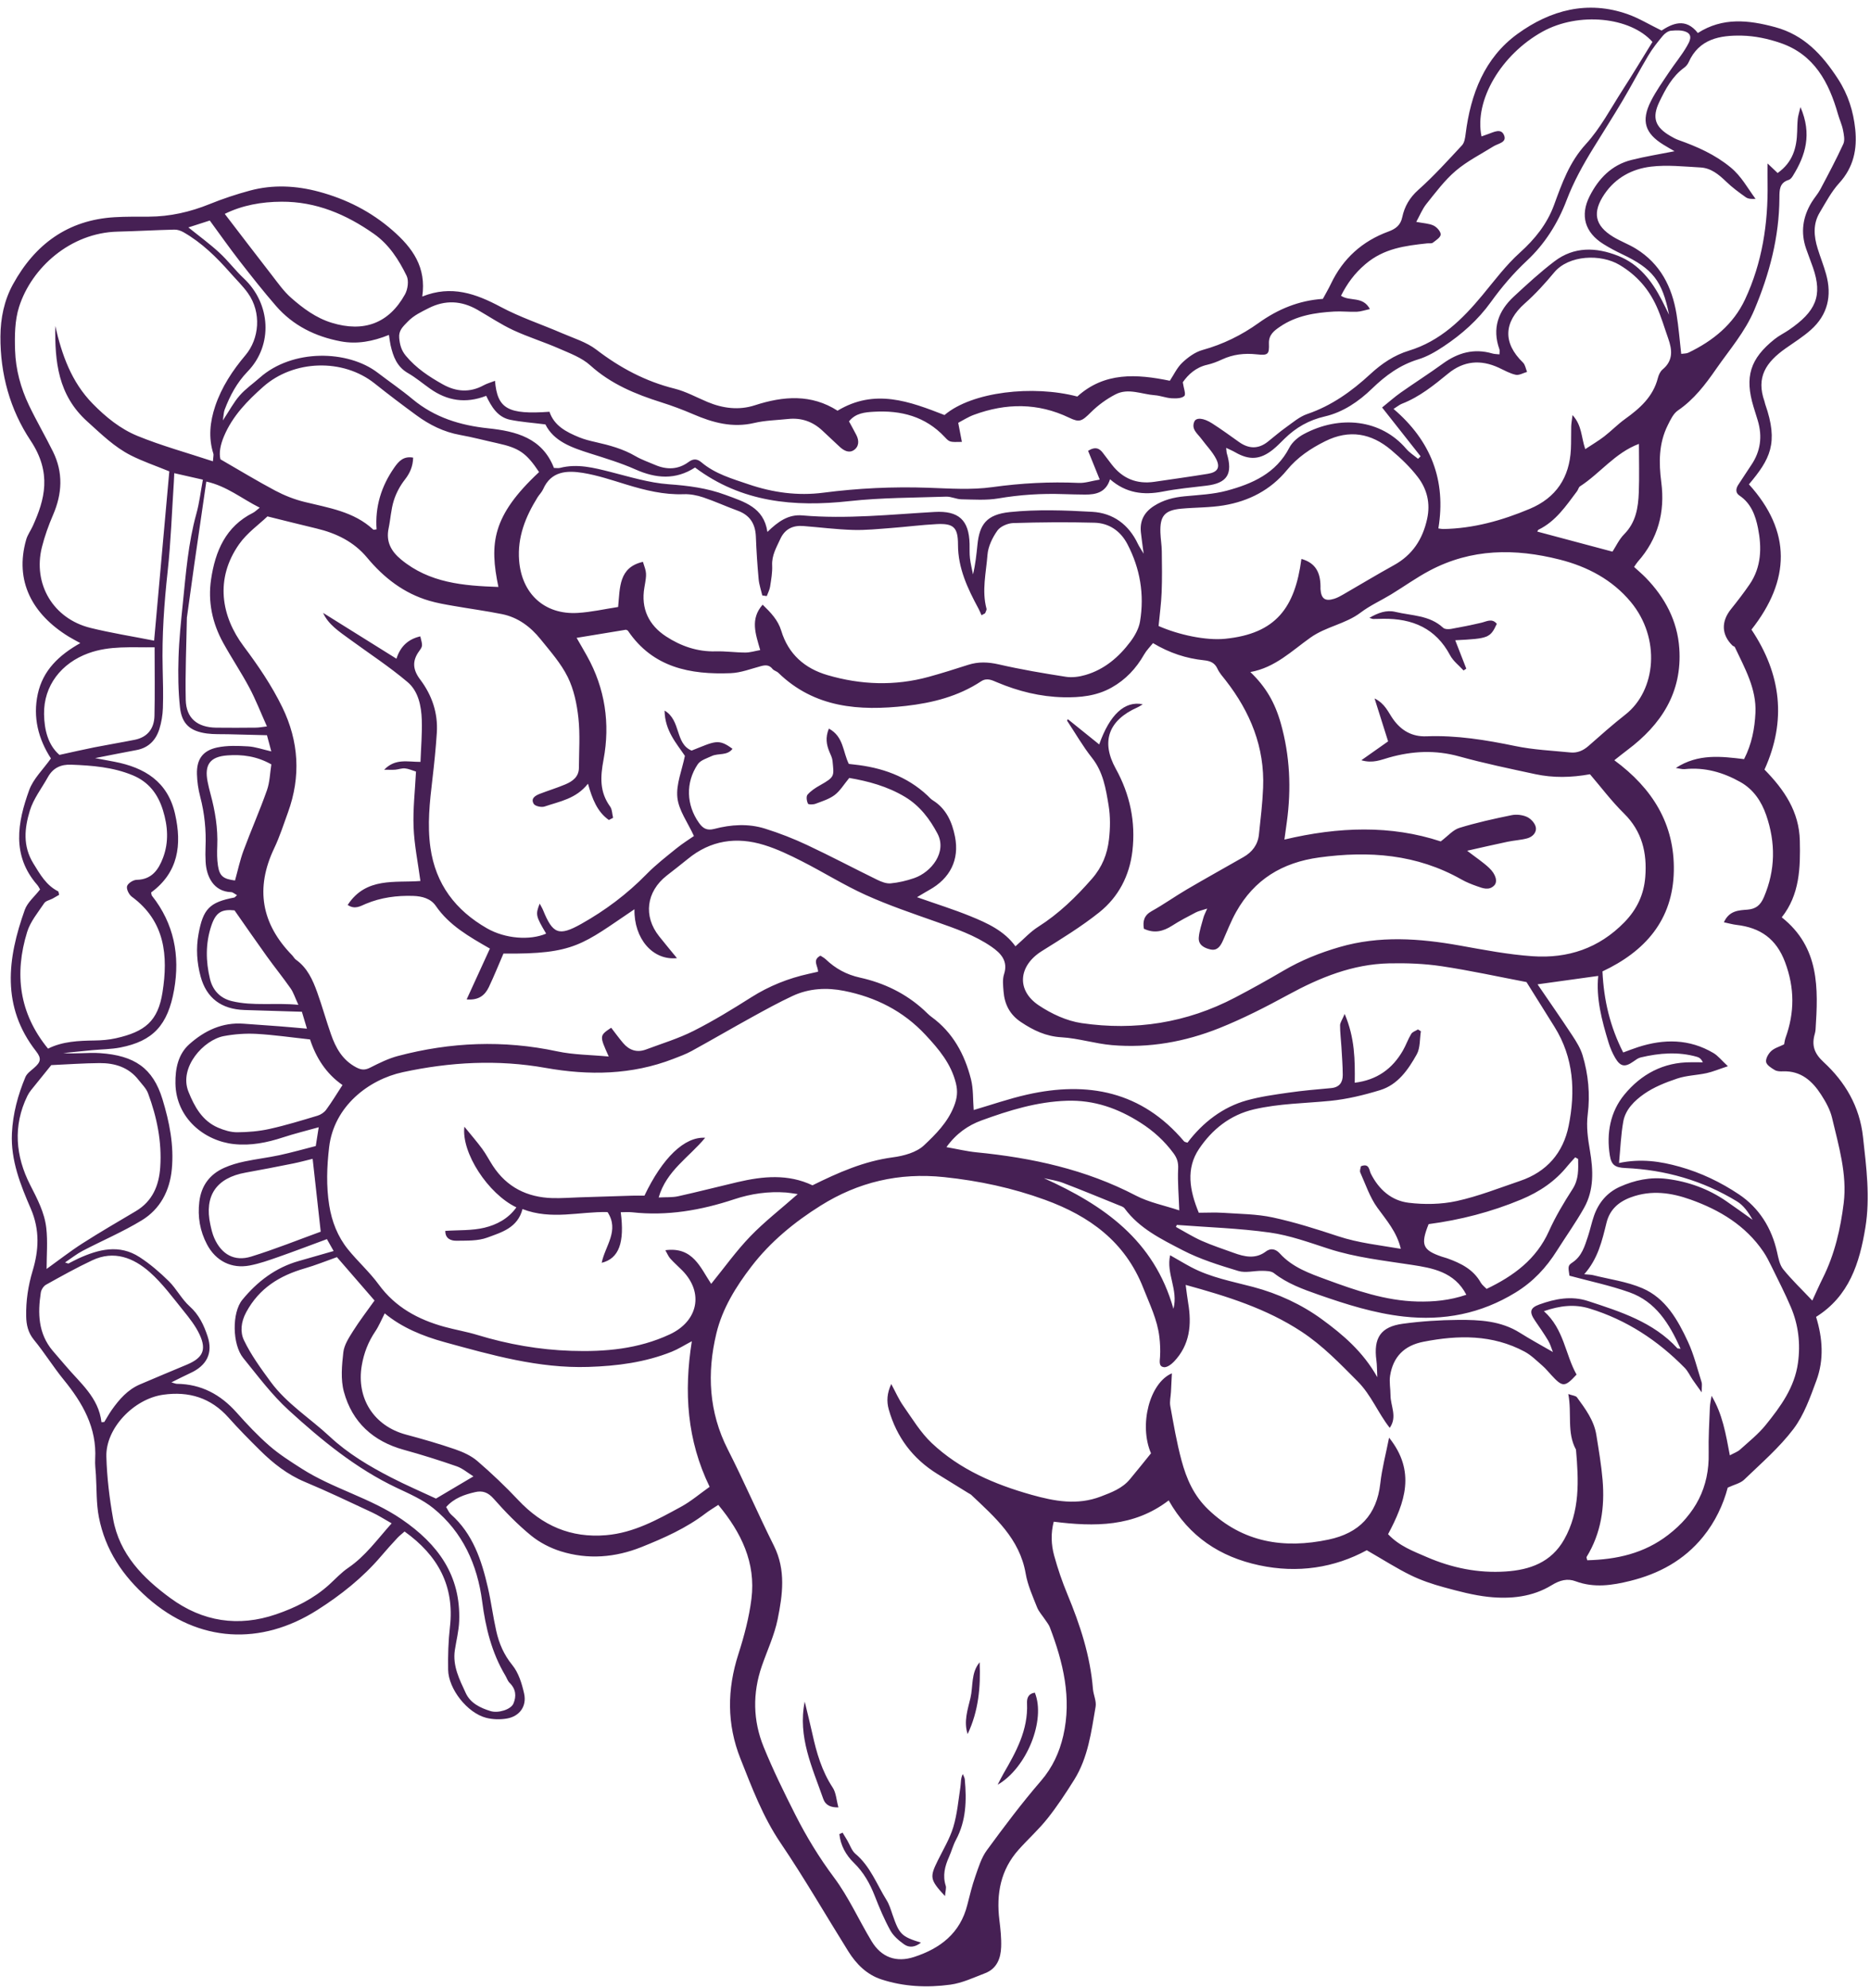 <?xml version="1.0" encoding="UTF-8" standalone="no"?><svg xmlns="http://www.w3.org/2000/svg" xmlns:xlink="http://www.w3.org/1999/xlink" fill="#000000" height="464.7" preserveAspectRatio="xMidYMid meet" version="1" viewBox="-0.1 -1.8 437.3 464.7" width="437.3" zoomAndPan="magnify"><g fill="#462054" id="change1_1"><path d="M 54.859 204.043 C 55.512 201.715 56.008 199.328 56.844 197.066 C 58.594 192.336 60.645 187.711 62.324 182.953 C 63.004 181.035 63.035 178.887 63.355 176.902 C 59.93 174.973 56.559 174.547 53.113 174.797 C 49.02 175.086 47.664 176.957 48.449 180.949 C 48.641 181.926 48.875 182.891 49.137 183.852 C 50.215 187.82 50.875 191.836 50.707 195.973 C 50.645 197.512 50.637 199.086 50.871 200.605 C 51.254 203.043 52.133 203.699 54.859 204.043 Z M 54.742 211.027 C 51.738 210.723 50.379 211.457 49.312 214.641 C 47.945 218.738 48.004 222.938 49.008 227.078 C 49.648 229.727 51.402 231.59 54.113 232.246 C 59.086 233.453 64.125 232.574 69.676 233.113 C 68.883 231.402 68.523 230.215 67.848 229.254 C 66.074 226.719 64.121 224.312 62.316 221.801 C 59.832 218.344 57.414 214.84 54.742 211.027 Z M 383.164 101.973 C 377.551 104.078 374.094 108.863 369.383 111.902 C 369.051 112.113 368.969 112.676 368.703 113.023 C 366.121 116.453 363.723 120.07 359.676 122.039 C 359.516 122.117 359.449 122.395 359.398 122.477 C 365.184 124.02 370.996 125.57 376.98 127.168 C 377.758 125.984 378.512 124.305 379.727 123.078 C 382.457 120.324 382.996 116.891 383.133 113.34 C 383.277 109.586 383.164 105.824 383.164 101.973 Z M 275.094 284.566 C 275.023 284.723 274.957 284.883 274.891 285.039 C 276.895 286.133 278.84 287.359 280.922 288.285 C 283.34 289.359 285.871 290.18 288.363 291.086 C 290.922 292.016 293.484 292.621 295.922 290.785 C 297.184 289.832 298.344 290.312 299.184 291.238 C 302.148 294.508 306.141 295.898 310.078 297.348 C 316.945 299.879 323.871 302.285 331.293 302.473 C 335.137 302.574 338.957 302.207 342.805 300.895 C 340.035 295.496 334.758 294.633 330.074 293.91 C 323.512 292.895 316.941 292.195 310.578 290.133 C 306.059 288.668 301.508 287.004 296.844 286.352 C 289.648 285.344 282.348 285.121 275.094 284.566 Z M 368.945 269.152 C 368.719 269.023 368.492 268.891 368.266 268.762 C 367.676 269.422 367.051 270.055 366.496 270.742 C 363.59 274.363 359.938 276.824 355.625 278.625 C 348.617 281.547 341.375 283.406 333.984 284.379 C 332.047 289.211 332.574 290.461 337.066 291.988 C 337.488 292.133 337.922 292.23 338.34 292.379 C 341.508 293.516 344.441 294.953 346.188 298.074 C 346.496 298.617 347.062 299.016 347.547 299.523 C 353.887 296.477 359.164 292.602 362.121 286.02 C 363.66 282.598 365.613 279.34 367.648 276.18 C 369.129 273.879 368.98 271.555 368.945 269.152 Z M 73.012 269.113 C 71.41 269.5 69.918 269.914 68.406 270.215 C 64.719 270.953 61.023 271.676 57.32 272.34 C 50.488 273.57 47.629 277.754 49.09 284.504 C 49.32 285.578 49.578 286.676 50.023 287.676 C 51.699 291.449 54.707 293.184 58.629 291.973 C 64.281 290.227 69.785 288.004 74.902 286.148 C 74.25 280.266 73.645 274.805 73.012 269.113 Z M 48.145 110.781 C 47.168 117.508 46.254 123.727 45.363 129.949 C 44.777 134.043 44.223 138.145 43.652 142.242 C 43.641 142.352 43.605 142.461 43.602 142.57 C 43.492 148.988 43.195 155.406 43.336 161.816 C 43.43 166.109 46.051 168.254 50.441 168.316 C 53.547 168.359 56.652 168.336 59.758 168.309 C 60.453 168.305 61.152 168.16 62.324 168.027 C 60.855 164.75 59.699 161.758 58.203 158.949 C 56.293 155.371 54.02 151.988 52.066 148.438 C 49.539 143.84 48.488 138.848 49.258 133.656 C 50.234 127.082 52.66 121.281 59.09 118.074 C 59.527 117.855 59.879 117.477 60.637 116.887 C 56.355 114.742 52.961 111.852 48.145 110.781 Z M 36.055 149.531 C 30.551 149.598 25.535 149.117 20.586 150.914 C 14.273 153.203 10.09 158.477 10.203 165.168 C 10.262 168.816 11.125 172.371 13.801 174.684 C 16.805 174.031 19.371 173.43 21.953 172.918 C 25.09 172.297 28.246 171.781 31.383 171.156 C 34.43 170.551 35.957 168.504 36.023 165.527 C 36.137 160.355 36.055 155.176 36.055 149.531 Z M 79.992 251.863 C 76.168 249.223 73.781 245.438 72.406 241.203 C 68.008 240.727 63.941 240.129 59.855 239.902 C 57.336 239.766 54.746 239.957 52.262 240.418 C 47.527 241.297 41.691 247.73 43.965 253.41 C 45.359 256.887 47.184 260.242 50.902 261.832 C 52.301 262.43 53.883 262.914 55.379 262.906 C 57.906 262.891 60.48 262.672 62.945 262.125 C 66.727 261.289 70.441 260.145 74.152 259.031 C 74.91 258.805 75.719 258.266 76.18 257.633 C 77.488 255.855 78.629 253.953 79.992 251.863 Z M 275.672 281.168 C 275.547 277.527 275.262 274.477 275.41 271.449 C 275.484 269.98 275.164 268.953 274.332 267.82 C 272.203 264.938 269.656 262.613 266.613 260.676 C 261.324 257.301 255.746 255.332 249.395 255.539 C 242.41 255.762 235.863 257.789 229.414 260.145 C 226.301 261.285 223.523 263.184 221.223 266.383 C 223.762 266.828 225.988 267.371 228.25 267.594 C 241.246 268.871 253.805 271.594 265.52 277.707 C 268.602 279.312 272.168 280.004 275.672 281.168 Z M 52.457 48.203 C 56.215 53.098 59.805 57.82 63.449 62.5 C 64.875 64.336 66.234 66.293 67.961 67.812 C 70.77 70.285 73.793 72.535 77.477 73.664 C 84.977 75.961 90.84 73.797 94.602 67.027 C 95.266 65.836 95.543 63.816 94.984 62.672 C 93.145 58.91 90.875 55.355 87.328 52.863 C 80.844 48.309 73.809 45.316 65.742 45.355 C 61.07 45.375 56.551 46.184 52.457 48.203 Z M 23.633 330.688 C 23.852 330.672 24.07 330.652 24.289 330.633 C 24.867 329.691 25.402 328.723 26.035 327.82 C 27.781 325.352 29.746 323.094 32.602 321.863 C 36.266 320.289 39.949 318.766 43.621 317.223 C 47.297 315.676 48.238 313.812 46.605 310.262 C 45.664 308.219 44.211 306.371 42.777 304.605 C 40.27 301.512 37.883 298.23 34.926 295.613 C 31.133 292.262 26.57 290.441 21.477 292.84 C 17.793 294.57 14.223 296.562 10.664 298.547 C 10.082 298.867 9.543 299.715 9.441 300.387 C 8.703 305.227 8.832 309.934 12.195 313.953 C 13.191 315.145 14.234 316.297 15.234 317.484 C 18.609 321.504 22.953 324.867 23.633 330.688 Z M 110.617 343.352 C 109.242 342.504 108.062 341.469 106.691 340.996 C 102.621 339.586 98.508 338.289 94.355 337.148 C 87.164 335.168 82.258 330.703 80.32 323.574 C 79.531 320.684 79.844 317.391 80.188 314.34 C 80.383 312.613 81.504 310.914 82.473 309.371 C 83.98 306.977 85.719 304.727 87.484 302.242 C 84.555 298.863 81.688 295.555 78.691 292.098 C 76.137 293.004 73.68 294.004 71.145 294.734 C 65.285 296.434 60.531 299.34 57.484 304.957 C 56.215 307.301 56.047 309.641 56.953 311.535 C 58.602 314.977 60.91 318.133 63.18 321.23 C 66.953 326.383 72.426 329.766 77.027 334.062 C 81.254 338.008 86.223 340.961 91.344 343.598 C 94.859 345.414 98.508 346.977 101.855 348.543 C 104.68 346.867 107.473 345.215 110.617 343.352 Z M 10.797 294.859 C 13.633 292.824 16.328 290.715 19.199 288.875 C 23.285 286.258 27.488 283.824 31.66 281.348 C 35.57 279.027 37.082 275.355 37.371 271.078 C 37.773 265.113 36.59 259.367 34.527 253.809 C 34.094 252.645 33.09 251.684 32.301 250.668 C 29.98 247.695 26.738 246.711 23.172 246.734 C 19.41 246.762 15.648 247.039 11.887 247.207 C 10.312 249.152 8.73 251.094 7.168 253.051 C 6.832 253.473 6.527 253.938 6.293 254.422 C 2.871 261.461 3.555 268.551 6.949 275.203 C 8.625 278.484 10.316 281.672 10.723 285.281 C 11.082 288.422 10.797 291.637 10.797 294.859 Z M 359.457 228.32 C 362.168 232.297 364.938 236.262 367.598 240.301 C 368.539 241.73 369.484 243.254 369.977 244.871 C 371.34 249.379 371.777 254.066 371.191 258.715 C 370.82 261.66 371.23 264.41 371.715 267.246 C 372.488 271.789 372.688 276.387 370.348 280.562 C 368.418 284.004 366.105 287.227 363.996 290.57 C 361.488 294.555 358.434 297.844 354.312 300.371 C 346.184 305.355 337.473 307.023 328.164 305.988 C 321.297 305.223 314.734 303.148 308.23 300.875 C 304.551 299.586 300.938 298.281 297.812 295.84 C 297.156 295.324 296.008 295.32 295.078 295.301 C 293.203 295.262 291.188 295.848 289.484 295.332 C 285.047 293.988 280.535 292.598 276.445 290.473 C 271.512 287.906 266.352 285.422 262.883 280.703 C 262.59 280.305 261.945 280.129 261.438 279.922 C 257.129 278.176 252.828 276.395 248.48 274.738 C 247.059 274.195 245.512 273.992 244.016 273.637 C 257.949 279.93 269.781 288.086 274.309 304.18 C 275.484 299.703 272.555 295.926 273.539 291.656 C 275.449 292.742 276.926 293.633 278.441 294.438 C 282.992 296.852 288.02 297.77 292.934 299.066 C 298.766 300.605 304.301 303.172 309.062 306.656 C 313.879 310.18 318.609 314.148 321.984 320.164 C 321.898 318.414 321.918 317.328 321.773 316.262 C 321.062 310.98 322.762 308.367 327.969 307.668 C 332.242 307.09 336.582 306.801 340.898 306.77 C 345.887 306.734 350.891 306.98 355.348 309.797 C 357.828 311.359 360.414 312.758 363.043 314.277 C 362.699 313.418 362.445 312.457 361.957 311.637 C 360.992 310.023 359.91 308.477 358.852 306.926 C 357.504 304.945 357.664 303.965 359.887 303.16 C 363.582 301.828 367.379 301.09 371.285 302.371 C 378.871 304.863 386.512 307.262 392.164 313.414 C 392.211 313.465 392.34 313.441 392.902 313.516 C 390.262 307.613 387.09 302.504 380.93 300.316 C 376.387 298.707 371.625 297.715 366.914 296.438 C 366.613 294.344 366.508 294.078 367.602 293.355 C 369.844 291.867 370.48 289.523 371.25 287.23 C 371.773 285.652 372.105 284.012 372.652 282.445 C 373.723 279.371 375.719 276.996 378.68 275.66 C 382.156 274.094 385.84 273.32 389.688 273.805 C 394.723 274.438 399.383 276.125 403.578 279.004 C 405.656 280.426 407.688 281.914 409.742 283.371 C 408.777 281.637 407.645 280.012 406.098 279.07 C 398.098 274.195 389.344 271.684 379.992 271.266 C 377.641 271.16 376.719 270.609 376.355 268.297 C 375.543 263.137 376.457 258.141 379.742 254.129 C 383.668 249.344 388.887 246.508 395.328 246.543 C 396.258 246.551 397.184 246.547 398.113 246.547 C 397.711 245.715 397.25 245.418 396.746 245.273 C 392.352 244.023 387.953 244.375 383.586 245.41 C 382.977 245.551 382.418 245.977 381.891 246.348 C 379.93 247.742 378.855 247.609 377.637 245.555 C 376.965 244.422 376.438 243.168 376.051 241.906 C 374.469 236.727 373.109 231.5 373.648 226.352 C 368.91 227.008 364.254 227.656 359.457 228.32 Z M 13.727 207.398 C 13.246 207.676 12.727 207.992 12.191 208.281 C 11.531 208.633 10.605 208.793 10.246 209.336 C 8.789 211.512 6.996 213.648 6.246 216.086 C 3.238 225.852 4.336 235.055 11.129 243.355 C 14.516 241.66 18.254 241.504 22.031 241.449 C 23.688 241.43 25.375 241.289 26.988 240.93 C 33.844 239.398 36.848 236.898 37.902 230.184 C 39.242 221.664 38.531 213.574 30.727 207.836 C 30.059 207.348 29.418 206.051 29.613 205.375 C 29.809 204.695 31.059 203.902 31.859 203.891 C 35.402 203.832 36.973 201.512 38.027 198.727 C 39.41 195.07 39.152 191.32 38.008 187.629 C 36.84 183.859 34.703 181 30.895 179.43 C 26.281 177.531 21.469 177.164 16.578 176.973 C 14.094 176.871 12.285 177.742 11.086 179.902 C 9.645 182.492 7.727 184.934 6.883 187.703 C 5.641 191.785 5.168 195.957 7.719 200.09 C 9.309 202.664 10.703 205.164 13.488 206.578 C 13.617 206.641 13.613 206.977 13.727 207.398 Z M 304.234 128.867 C 307.656 129.816 308.668 132.203 308.699 135.238 C 308.703 135.461 308.68 135.684 308.695 135.906 C 308.859 138.188 309.766 138.852 311.93 138.176 C 312.66 137.945 313.355 137.559 314.027 137.172 C 317.965 134.906 321.848 132.547 325.828 130.355 C 330.195 127.957 332.59 124.289 333.637 119.496 C 334.434 115.848 333.613 112.559 331.473 109.754 C 329.684 107.406 327.48 105.316 325.219 103.402 C 320.57 99.48 315.438 98.539 309.789 101.355 C 306.371 103.055 303.301 105.113 300.859 108.09 C 297.023 112.766 291.934 115.367 286.082 116.344 C 282.816 116.891 279.453 116.812 276.148 117.121 C 272.246 117.484 271.121 118.812 271.262 122.73 C 271.312 124.176 271.562 125.609 271.586 127.051 C 271.629 130.258 271.68 133.469 271.551 136.672 C 271.445 139.309 271.086 141.934 270.836 144.551 C 275.5 146.613 281.891 147.984 286.375 147.539 C 298.305 146.359 302.738 140.246 304.234 128.867 Z M 125.965 108.562 C 122.988 104.094 121.297 102.934 116.234 101.824 C 113.312 101.184 110.422 100.41 107.484 99.883 C 103.676 99.199 100.34 97.531 97.277 95.285 C 93.984 92.875 90.723 90.41 87.531 87.863 C 80.094 81.93 68.57 82.312 61.457 88.617 C 57.727 91.926 54.293 95.434 52.289 100.164 C 51.426 102.199 51.078 104.098 51.453 105.578 C 56.043 108.223 60.098 110.695 64.289 112.914 C 66.414 114.039 68.719 114.949 71.051 115.527 C 76.746 116.938 82.633 117.77 87.184 122.008 C 87.285 122.102 87.582 121.984 87.961 121.953 C 87.586 116.676 89.055 111.891 92.07 107.562 C 93.102 106.078 94.219 104.77 96.516 105.188 C 96.453 107.223 95.789 108.777 94.582 110.324 C 93.453 111.766 92.535 113.484 91.988 115.23 C 91.332 117.32 91.227 119.578 90.773 121.742 C 90.125 124.832 91.363 127.07 93.664 128.98 C 100.316 134.5 108.277 135.145 116.453 135.422 C 114.332 125.258 114.961 118.82 125.965 108.562 Z M 391.488 33.555 C 390.758 33.129 389.809 32.594 388.883 32.023 C 384.594 29.383 383.648 26.473 385.93 21.914 C 387.113 19.551 388.68 17.367 390.152 15.156 C 391.539 13.066 393.176 11.129 394.41 8.961 C 394.918 8.078 395.855 6.496 394.352 5.727 C 393.316 5.199 391.875 5.273 390.645 5.387 C 389.961 5.453 389.191 6.031 388.723 6.598 C 387.52 8.043 386.344 9.531 385.383 11.137 C 383.305 14.613 381.43 18.207 379.363 21.688 C 377.156 25.406 374.832 29.047 372.562 32.727 C 370.133 36.656 367.895 40.676 366.246 45.02 C 364.211 50.379 361.145 55.238 357.016 59.098 C 353.82 62.082 351.055 65.32 348.547 68.809 C 345.52 73.012 341.734 76.367 337.473 79.195 C 335.641 80.414 333.652 81.574 331.566 82.211 C 327.277 83.52 323.906 85.992 320.734 89.066 C 317.625 92.078 313.953 94.578 309.703 95.559 C 305.957 96.422 302.938 98.16 300.277 100.773 C 299.402 101.629 298.559 102.516 297.609 103.281 C 294.609 105.695 292.059 105.848 288.727 103.922 C 288.133 103.578 287.492 103.316 286.637 102.902 C 286.719 103.602 286.711 103.926 286.801 104.223 C 288.25 109.02 286.867 111.164 282.012 111.742 C 278.598 112.148 275.16 112.473 271.789 113.129 C 267.297 114.004 263.203 113.496 259.48 110.242 C 258.523 113.316 256.215 113.848 253.613 113.824 C 251.945 113.809 250.281 113.773 248.613 113.719 C 243.492 113.539 238.43 113.859 233.355 114.723 C 230.547 115.199 227.605 114.98 224.727 114.93 C 223.531 114.906 222.336 114.27 221.152 114.309 C 213.609 114.566 206.027 114.535 198.543 115.355 C 185.574 116.777 173.324 115.66 162.434 107.5 C 157.875 110.438 153.297 110.082 148.496 107.945 C 145.074 106.422 141.449 105.332 137.867 104.195 C 133.578 102.832 129.402 101.379 127.445 97.422 C 124.41 97.035 121.77 96.859 119.203 96.336 C 116.238 95.723 114.812 93.254 113.598 90.738 C 108.777 92.613 104.477 91.895 100.477 89.07 C 98.754 87.855 97.129 86.473 95.309 85.43 C 92.73 83.953 91.844 81.562 91.242 78.93 C 91.082 78.215 91.008 77.477 90.855 76.5 C 87.082 78.023 83.402 78.719 79.59 78.004 C 73.645 76.887 68.43 74.32 64.43 69.711 C 61.465 66.293 58.656 62.734 55.883 59.16 C 53.512 56.102 51.281 52.93 48.957 49.758 C 47.188 50.328 45.508 50.867 43.953 51.367 C 46.449 53.383 48.934 55.191 51.18 57.258 C 53.219 59.129 54.895 61.391 56.91 63.285 C 63.227 69.207 63.789 78.875 57.824 85.039 C 55.281 87.668 53.672 90.695 52.422 94.012 C 52.207 94.582 52.215 95.23 52.016 96.496 C 53.574 94.137 54.566 92.238 55.938 90.676 C 57.301 89.113 59.059 87.902 60.625 86.516 C 68.309 79.695 81.277 80.027 88.207 85.324 C 90.926 87.402 93.762 89.34 96.391 91.527 C 101.547 95.812 107.52 97.645 114.098 98.336 C 120.531 99.016 126.711 100.555 129.441 107.598 C 130.012 107.598 130.473 107.688 130.879 107.582 C 134.922 106.547 138.762 107.551 142.656 108.531 C 147.156 109.672 151.68 111.078 156.262 111.41 C 160.848 111.742 165.223 112.293 169.555 113.898 C 173.984 115.539 178.523 116.801 179.359 122.555 C 181.859 120.125 184.262 118.41 187.523 118.695 C 197.867 119.594 208.148 118.473 218.449 117.887 C 224.066 117.566 226.504 119.758 226.637 125.359 C 226.664 126.469 226.594 127.59 226.723 128.688 C 226.871 129.965 227.188 131.223 227.434 132.488 C 228.008 130.141 228.238 127.859 228.473 125.574 C 228.953 120.848 230.543 118.484 236.059 117.914 C 242.43 117.262 248.93 117.492 255.344 117.859 C 260.191 118.137 263.852 120.82 265.988 125.336 C 266.27 125.93 266.648 126.473 267.34 127.645 C 267.059 125.48 266.844 124.062 266.695 122.641 C 266.422 119.965 267.434 117.984 269.738 116.496 C 271.969 115.062 274.359 114.469 276.945 114.223 C 280.254 113.906 283.637 113.766 286.812 112.906 C 292.773 111.297 298.309 108.863 301.41 102.863 C 302.078 101.57 303.43 100.418 304.742 99.711 C 313.219 95.152 322.867 96.238 328.746 103.129 C 329.52 104.035 330.582 104.691 331.512 105.465 C 331.715 105.27 331.91 105.074 332.109 104.883 C 329.164 101.145 326.219 97.41 323.105 93.465 C 324.727 92.16 326.035 90.988 327.465 89.98 C 330.715 87.691 334.074 85.559 337.289 83.223 C 340.828 80.652 344.594 79.586 348.887 80.84 C 349.375 80.984 349.91 80.973 350.555 81.047 C 350.555 80.48 350.641 80.145 350.543 79.871 C 348.777 74.961 350.273 70.898 353.914 67.523 C 356.992 64.672 360.094 61.812 363.43 59.281 C 368.004 55.816 373.105 55.973 378.238 57.988 C 383.18 59.934 386.18 63.844 388.52 68.383 C 389.102 69.508 389.648 70.648 390.211 71.781 C 388.625 63.82 386.344 61.008 379.219 57.621 C 377.719 56.906 376.238 56.125 374.832 55.242 C 370.551 52.559 369.344 48.59 371.641 44.055 C 373.715 39.961 376.773 36.766 381.391 35.602 C 384.695 34.77 388.074 34.234 391.488 33.555 Z M 370.613 103.199 C 372.328 102.062 373.758 101.23 375.051 100.227 C 376.719 98.938 378.195 97.398 379.902 96.172 C 383.371 93.68 386.469 90.965 387.59 86.59 C 387.773 85.859 388.148 85.031 388.703 84.57 C 391.219 82.484 390.953 79.98 390.008 77.316 C 389.121 74.816 388.387 72.246 387.293 69.84 C 385.43 65.734 382.641 62.527 378.621 60.129 C 374.262 57.527 366.758 57.785 363.348 61.891 C 361.223 64.445 358.965 66.938 356.477 69.133 C 351.523 73.512 351.305 78.363 356.047 82.957 C 356.574 83.469 356.695 84.406 357.004 85.145 C 356.113 85.395 355.145 85.992 354.344 85.816 C 352.965 85.52 351.68 84.758 350.367 84.156 C 346.141 82.215 342.195 82.547 338.547 85.535 C 335.199 88.273 331.844 91 327.742 92.59 C 327.164 92.816 326.664 93.25 325.781 93.801 C 334.562 101.297 338.113 110.539 336.262 121.738 C 336.73 121.797 337.047 121.879 337.359 121.875 C 344.465 121.766 351.164 119.879 357.652 117.152 C 363.801 114.566 366.93 109.828 367.254 103.215 C 367.34 101.441 367.277 99.66 367.328 97.887 C 367.348 97.188 367.484 96.492 367.633 95.242 C 369.871 97.672 369.641 100.367 370.613 103.199 Z M 91.488 354.332 C 89.773 353.367 88.391 352.469 86.91 351.781 C 81.699 349.352 76.508 346.867 71.203 344.648 C 67.113 342.938 63.766 340.301 60.684 337.246 C 58.176 334.766 55.691 332.254 53.348 329.621 C 49.211 324.973 44.066 323.41 38.047 324.266 C 31.16 325.246 24.59 332.129 24.773 338.734 C 24.906 343.594 25.5 348.477 26.348 353.27 C 27.812 361.566 33.402 367.184 39.828 371.871 C 47.277 377.305 55.633 378.625 64.449 375.605 C 68.977 374.055 73.25 371.949 76.852 368.688 C 78.332 367.344 79.699 365.84 81.34 364.727 C 85.34 362.004 88.078 358.148 91.488 354.332 Z M 161.684 311.762 C 159.863 312.723 158.484 313.609 156.992 314.207 C 150.734 316.711 144.191 317.555 137.48 317.766 C 125.852 318.133 114.871 314.988 103.859 311.969 C 98.738 310.562 93.855 308.551 89.867 305.242 C 89.086 306.766 88.508 308.207 87.66 309.461 C 86.012 311.898 84.992 314.535 84.5 317.426 C 83.188 325.133 87.367 331.598 94.875 333.594 C 98.727 334.621 102.566 335.73 106.332 337.023 C 108.176 337.66 110.086 338.523 111.543 339.777 C 114.883 342.652 118.098 345.711 121.121 348.922 C 126.723 354.867 133.367 357.801 141.629 357.102 C 148.148 356.551 153.652 353.461 159.18 350.449 C 161.477 349.199 163.504 347.453 165.848 345.797 C 160.543 334.879 159.805 323.633 161.684 311.762 Z M 55.328 207.469 C 54.695 207.129 54.344 206.781 53.984 206.77 C 49.84 206.656 48.152 203.102 47.984 199.648 C 47.93 198.539 47.914 197.426 47.961 196.316 C 48.133 192.297 47.742 188.348 46.715 184.441 C 46.266 182.738 46.008 180.949 45.957 179.191 C 45.859 175.746 47.281 173.672 50.695 172.949 C 53.023 172.457 55.52 172.555 57.922 172.691 C 59.621 172.789 61.285 173.402 63.344 173.867 C 62.957 172.43 62.684 171.414 62.328 170.082 C 59.215 170.004 56.234 169.934 53.258 169.855 C 51.598 169.812 49.918 169.898 48.281 169.68 C 44.359 169.148 42.414 167.457 41.988 163.559 C 41.57 159.723 41.527 155.82 41.648 151.957 C 41.777 147.75 42.215 143.547 42.645 139.355 C 43.367 132.285 43.906 125.191 45.824 118.289 C 46.523 115.777 46.82 113.156 47.344 110.34 C 44.98 109.805 42.914 109.336 40.652 108.82 C 40.605 109.801 40.594 110.344 40.555 110.883 C 40.094 117.863 39.859 124.863 39.102 131.812 C 38.281 139.336 37.754 146.844 37.938 154.406 C 38.016 157.516 38.098 160.633 37.992 163.738 C 37.938 165.383 37.656 167.062 37.168 168.633 C 36.355 171.23 34.652 173.023 31.828 173.551 C 28.809 174.109 25.797 174.719 22.141 175.434 C 24.094 175.801 25.398 176.039 26.695 176.289 C 33.734 177.652 39.121 180.93 40.836 188.484 C 42.477 195.711 41.602 202.168 35.238 206.848 C 35.324 207.199 35.309 207.457 35.43 207.605 C 40.602 214.129 42.027 221.617 40.613 229.602 C 39.152 237.867 35.688 241.602 28.031 243.09 C 25.871 243.508 23.629 243.508 21.426 243.715 C 19.18 243.93 16.938 244.164 14.691 244.391 C 17.59 244.633 20.469 244.211 23.309 244.406 C 31.32 244.961 35.656 247.867 37.895 255.184 C 39.523 260.52 40.621 265.965 40.074 271.59 C 39.586 276.621 37.344 280.879 33.047 283.496 C 28.625 286.188 23.809 288.227 19.211 290.633 C 17.855 291.34 16.641 292.316 15.109 293.34 C 15.715 293.531 15.844 293.617 15.91 293.586 C 16.703 293.195 17.469 292.758 18.27 292.395 C 22.977 290.258 27.797 289.027 32.523 292.086 C 34.992 293.688 37.273 295.648 39.375 297.723 C 41.18 299.504 42.375 301.926 44.254 303.602 C 46.445 305.559 47.582 308.016 48.441 310.598 C 49.754 314.547 48.242 317.453 44.398 319.211 C 43.016 319.84 41.668 320.547 39.98 321.375 C 40.688 321.566 40.973 321.711 41.266 321.715 C 46.961 321.777 51.473 324.211 55.219 328.414 C 57.637 331.133 60.145 333.805 62.883 336.188 C 65.191 338.203 67.828 339.871 70.426 341.531 C 77.816 346.262 86.504 348.367 93.828 353.379 C 102.34 359.203 107.664 366.516 107.281 377.168 C 107.199 379.445 106.609 381.703 106.266 383.973 C 105.703 387.68 107.371 390.875 108.828 394.035 C 109.91 396.371 112.223 397.492 114.605 398.223 C 116.422 398.781 119.363 397.863 119.961 396.473 C 120.695 394.758 120.551 393.066 119.078 391.633 C 118.621 391.191 118.418 390.492 118.078 389.926 C 114.887 384.586 113.453 378.719 112.656 372.605 C 111.535 363.984 108.117 356.398 101.281 350.832 C 98.766 348.781 95.629 347.43 92.652 346.02 C 83.137 341.508 75.098 334.895 67.422 327.895 C 63.453 324.273 60.18 319.867 56.773 315.672 C 54.219 312.52 54.094 305.098 56.566 302.078 C 60.055 297.816 64.332 294.551 69.746 293.012 C 72.395 292.258 75.039 291.492 77.922 290.668 C 77.359 289.672 76.887 288.84 76.348 287.887 C 72.449 289.324 68.734 290.75 64.98 292.062 C 62.789 292.828 60.574 293.617 58.305 294.051 C 54.023 294.867 50.352 293 48.309 289.125 C 46.66 286.004 46.082 282.656 46.512 279.133 C 46.965 275.379 48.941 272.734 52.336 271.215 C 53.84 270.539 55.469 270.078 57.086 269.734 C 59.793 269.16 62.559 268.84 65.27 268.258 C 68.152 267.633 70.996 266.824 73.742 266.125 C 73.996 264.508 74.176 263.352 74.43 261.734 C 71.359 262.598 68.688 263.246 66.082 264.102 C 62.344 265.328 58.559 266.09 54.621 265.672 C 47.73 264.941 41.051 259.629 40.926 251.484 C 40.875 248.051 41.547 244.664 44.164 242.328 C 47.711 239.164 51.887 237.145 56.875 237.527 C 59.637 237.738 62.402 237.91 65.168 238.125 C 67.203 238.281 69.234 238.473 71.68 238.684 C 71.207 237.109 70.906 236.102 70.496 234.734 C 65.914 234.594 61.492 234.469 57.07 234.324 C 51.668 234.145 48.184 231.547 46.812 226.488 C 45.938 223.246 45.711 219.934 46.32 216.586 C 47.395 210.684 48.887 209.133 54.711 208.023 C 54.797 208.008 54.863 207.891 55.328 207.469 Z M 49.691 106.047 C 49.77 104.898 49.891 104.555 49.797 104.273 C 48.598 100.512 49.008 96.793 50.223 93.16 C 51.719 88.688 54.297 84.789 57.309 81.227 C 60.52 77.426 61.113 71.277 57.887 66.742 C 56.684 65.055 55.172 63.59 53.793 62.027 C 50.559 58.359 47.102 54.945 42.82 52.496 C 42.191 52.137 41.395 51.863 40.684 51.883 C 36.25 51.988 31.82 52.246 27.391 52.352 C 16.395 52.617 7.293 60.754 4.359 69.945 C 3.344 73.125 3.316 76.734 3.426 80.129 C 3.574 84.578 4.742 88.914 6.676 92.953 C 8.43 96.617 10.484 100.133 12.289 103.777 C 14.711 108.68 14.457 113.602 12.309 118.574 C 11.258 121.008 10.348 123.539 9.703 126.109 C 7.539 134.742 12.359 142.844 21.039 144.988 C 25.91 146.191 30.891 146.977 35.941 147.973 C 37.125 134.785 38.309 121.57 39.492 108.398 C 36.199 107.051 33.25 106.051 30.5 104.66 C 26.621 102.699 23.566 99.664 20.332 96.758 C 13.422 90.547 12.719 82.699 12.82 74.395 C 14.363 81.125 16.566 87.461 21.578 92.582 C 24.656 95.727 28.062 98.477 32.035 100.105 C 37.641 102.402 43.527 104.012 49.691 106.047 Z M 179.211 137.555 C 178.859 137.504 178.512 137.453 178.164 137.406 C 177.871 136.145 177.426 134.895 177.309 133.613 C 177.008 130.305 176.785 126.98 176.66 123.656 C 176.543 120.66 175.27 118.629 172.387 117.582 C 169.688 116.602 167.066 115.387 164.348 114.477 C 162.898 113.992 161.301 113.68 159.785 113.738 C 155.148 113.906 150.773 112.82 146.402 111.488 C 143.02 110.457 139.629 109.301 136.156 108.746 C 132.492 108.16 128.777 108.32 126.914 112.562 C 126.605 113.262 126.008 113.824 125.598 114.484 C 122.797 119 120.867 123.75 121.297 129.234 C 121.906 137.016 127.242 141.957 135 141.492 C 138.168 141.305 141.309 140.582 144.449 140.105 C 144.887 135.5 144.594 130.836 150.25 129.551 C 151.129 132.188 151.176 132.195 150.594 135.523 C 149.727 140.492 151.637 144.363 155.652 146.984 C 159.094 149.234 162.973 150.602 167.258 150.477 C 169.574 150.41 171.898 150.754 174.223 150.754 C 175.336 150.754 176.453 150.395 177.676 150.18 C 176.578 146.355 175.293 142.918 178.242 139.566 C 180.129 141.391 181.832 143.141 182.594 145.652 C 184.25 151.117 188.066 154.469 193.406 156.031 C 201.234 158.324 209.152 158.609 217.074 156.438 C 220.172 155.586 223.238 154.617 226.297 153.633 C 228.695 152.863 230.988 152.961 233.469 153.527 C 238.648 154.715 243.898 155.609 249.152 156.422 C 250.629 156.652 252.281 156.426 253.734 156 C 258.16 154.715 261.531 151.828 264.238 148.227 C 265.277 146.848 266.223 145.156 266.496 143.488 C 267.543 137.18 266.523 131.113 263.551 125.422 C 261.93 122.32 259.262 120.492 255.832 120.402 C 249.508 120.23 243.176 120.289 236.852 120.484 C 235.562 120.523 233.844 121.254 233.141 122.242 C 231.98 123.883 230.973 125.953 230.824 127.91 C 230.504 132.082 229.461 136.281 230.59 140.5 C 230.672 140.805 230.383 141.215 230.266 141.574 C 229.984 141.727 229.707 141.883 229.43 142.035 C 229.199 141.527 229 141.008 228.738 140.52 C 226.195 135.812 223.922 131.059 223.926 125.492 C 223.926 121.465 222.867 120.523 218.91 120.73 C 215.379 120.91 211.859 121.371 208.332 121.637 C 205.344 121.859 202.344 122.18 199.355 122.09 C 195.484 121.973 191.629 121.477 187.762 121.176 C 185.309 120.984 183.445 121.867 182.371 124.211 C 181.461 126.188 180.352 128.047 180.469 130.391 C 180.547 132.035 180.238 133.707 179.988 135.348 C 179.871 136.105 179.477 136.82 179.211 137.555 Z M 128.395 94.465 C 129.492 97.75 132.348 99.207 135.348 100.438 C 136.57 100.938 137.879 101.258 139.172 101.551 C 142.422 102.285 145.602 103.137 148.52 104.848 C 149.945 105.68 151.543 106.219 153.07 106.879 C 155.812 108.062 158.484 108.012 160.941 106.195 C 162.031 105.391 162.941 105.449 163.922 106.277 C 167.145 109.004 171.156 110.133 175.012 111.445 C 180.625 113.355 186.477 114.16 192.398 113.391 C 200.57 112.328 208.746 111.945 216.98 112.23 C 221.973 112.402 227.043 112.77 231.945 112.086 C 238.703 111.148 245.406 110.793 252.191 111.098 C 253.641 111.16 255.113 110.648 257.074 110.32 C 256.016 107.707 255.172 105.617 254.352 103.594 C 256.086 102.516 257.043 103.035 257.863 104.148 C 258.523 105.039 259.199 105.918 259.879 106.797 C 262.41 110.082 265.727 111.441 269.836 110.84 C 274.004 110.227 278.18 109.648 282.34 108.973 C 284.617 108.605 285.324 107.52 284.293 105.492 C 283.422 103.781 281.992 102.355 280.84 100.785 C 279.957 99.586 278.43 98.562 279.188 96.777 C 279.625 95.746 281.348 95.891 283.363 97.184 C 285.512 98.559 287.578 100.062 289.656 101.543 C 291.934 103.16 294.168 103.219 296.387 101.461 C 297.781 100.359 299.117 99.184 300.562 98.156 C 302.184 97.008 303.77 95.613 305.598 94.992 C 311.289 93.055 316.008 89.664 320.336 85.672 C 322.996 83.211 325.93 81.23 329.363 80.184 C 336.699 77.945 341.836 72.906 346.551 67.219 C 349.379 63.809 352.062 60.195 355.336 57.254 C 358.879 54.062 361.695 50.543 363.316 46.117 C 365.172 41.039 366.91 36.086 370.758 31.887 C 374.156 28.176 376.57 23.547 379.328 19.266 C 381.75 15.516 384.047 11.684 386.324 8 C 381.188 2.172 369.078 0.914 360.605 5.605 C 350.969 10.945 344.602 21.633 346.352 30.094 C 346.883 29.902 347.398 29.715 347.914 29.535 C 349.246 29.082 350.984 28.066 351.66 29.91 C 352.258 31.531 350.23 31.742 349.164 32.406 C 346.18 34.266 342.969 35.879 340.316 38.141 C 337.727 40.348 335.637 43.172 333.484 45.852 C 332.512 47.059 331.926 48.57 331.09 50.074 C 332.809 50.406 334.094 50.43 335.148 50.938 C 335.906 51.301 336.824 52.324 336.805 53.027 C 336.781 53.695 335.684 54.395 334.961 54.945 C 334.66 55.172 334.098 55.047 333.656 55.094 C 328.488 55.656 323.531 56.254 319.184 59.965 C 316.613 62.16 314.922 64.523 313.496 67.34 C 315.539 68.742 318.594 67.34 320.25 70.453 C 319.035 70.715 318.133 71.047 317.215 71.082 C 315.441 71.148 313.656 70.938 311.887 71.035 C 307.422 71.289 303.039 71.98 299.238 74.57 C 297.895 75.488 296.566 76.438 296.641 78.496 C 296.73 81.062 296.441 81.332 293.762 81.039 C 290.922 80.734 288.262 81.035 285.672 82.238 C 284.566 82.75 283.41 83.207 282.23 83.473 C 279.551 84.074 277.754 85.766 276.496 87.566 C 276.684 88.906 277.273 90.367 276.852 90.773 C 276.238 91.363 274.879 91.371 273.859 91.309 C 272.547 91.227 271.262 90.691 269.945 90.598 C 266.891 90.383 263.766 88.852 260.789 90.383 C 258.703 91.457 256.707 92.902 255.039 94.559 C 252.879 96.703 252.352 97.023 249.926 95.855 C 242.613 92.344 235.164 92.41 227.664 95.172 C 226.277 95.68 225.012 96.512 223.98 97.047 C 224.32 98.828 224.57 100.129 224.836 101.508 C 222.031 101.566 221.984 101.613 220.836 100.383 C 216.316 95.543 210.574 94.082 204.238 94.461 C 202.188 94.582 199.996 94.754 198.438 96.711 C 199.016 97.777 199.605 98.828 200.156 99.898 C 200.848 101.238 200.785 102.645 199.527 103.457 C 198.383 104.191 197.18 103.516 196.23 102.629 C 194.863 101.359 193.516 100.07 192.145 98.805 C 189.895 96.73 187.242 95.824 184.195 96.152 C 181.547 96.434 178.84 96.48 176.262 97.086 C 171.199 98.273 166.613 97.023 162.043 95.055 C 159.609 94.008 157.113 93.066 154.586 92.27 C 148.516 90.359 142.773 87.992 137.922 83.605 C 135.945 81.82 133.199 80.809 130.688 79.711 C 127.145 78.152 123.414 77.008 119.91 75.379 C 117.016 74.027 114.336 72.223 111.555 70.625 C 107.809 68.477 104 68.273 100.117 70.254 C 98.387 71.137 96.695 71.902 95.23 73.414 C 94.07 74.613 93.098 75.48 93.258 77.215 C 93.402 78.758 93.719 80.078 94.824 81.398 C 97.238 84.289 100.262 86.273 103.457 88.062 C 106.555 89.793 109.75 90.051 112.984 88.285 C 113.781 87.852 114.684 87.605 115.656 87.23 C 116.207 93.797 118.699 95.152 128.395 94.465 Z M 189.898 275.309 C 195.898 272.34 201.93 269.664 208.668 268.77 C 211.227 268.434 214.215 267.629 215.984 265.957 C 218.719 263.379 221.488 260.629 222.98 256.852 C 223.738 254.934 223.91 253.359 223.441 251.461 C 222.312 246.871 219.461 243.496 216.316 240.125 C 211.086 234.52 204.656 231.324 197.328 229.855 C 193.266 229.039 189.09 229.238 185.238 231.039 C 182.035 232.535 178.926 234.242 175.828 235.949 C 171.074 238.566 166.387 241.301 161.629 243.914 C 160.273 244.656 158.797 245.191 157.352 245.75 C 147.617 249.516 137.594 249.656 127.496 247.859 C 116.27 245.859 105.148 246.477 94.102 248.859 C 86.145 250.578 77.996 256.785 76.867 266.398 C 76.328 270.969 76.172 275.48 76.891 279.996 C 77.492 283.77 78.871 287.316 81.293 290.305 C 83.582 293.129 86.336 295.59 88.473 298.512 C 92.355 303.82 97.676 306.684 103.797 308.379 C 106.359 309.086 109 309.516 111.535 310.293 C 118.691 312.473 126.004 313.758 133.465 314.004 C 141.391 314.262 149.16 313.594 156.547 310.145 C 163.109 307.078 164.559 300.449 159.48 295.242 C 158.555 294.297 157.543 293.43 156.656 292.445 C 156.207 291.953 155.953 291.281 155.492 290.48 C 161.984 289.609 163.695 294.613 166.211 298.344 C 169.285 294.562 172.051 290.676 175.324 287.277 C 178.633 283.844 182.445 280.891 186.449 277.363 C 185.195 277.188 184.477 277.047 183.75 276.992 C 179.598 276.684 175.547 277.258 171.605 278.566 C 163.832 281.145 155.914 282.527 147.695 281.609 C 146.84 281.516 145.961 281.598 145.062 281.598 C 145.992 288.684 144.652 292.426 140.609 293.426 C 141.387 289.477 144.816 285.918 141.973 281.566 C 135.512 281.398 128.852 283.492 122.086 280.859 C 120.949 285.277 117.172 286.297 113.844 287.531 C 111.652 288.344 109.07 288.223 106.656 288.266 C 105.328 288.285 104.008 287.766 104.035 285.961 C 107.137 285.746 110.27 285.926 113.188 285.219 C 116.008 284.539 118.75 283.141 120.656 280.465 C 114.055 277.324 107.742 267.68 108.496 261.609 C 110.062 263.539 111.426 265.102 112.652 266.766 C 113.57 268.016 114.285 269.41 115.133 270.715 C 118.418 275.77 123.195 278.129 129.117 278.297 C 131.223 278.352 133.332 278.184 135.441 278.117 C 139.543 277.988 143.645 277.852 147.746 277.73 C 148.727 277.699 149.703 277.727 150.602 277.727 C 154.82 268.891 159.973 263.891 164.805 264.191 C 161.059 268.742 155.73 271.883 153.93 278.152 C 155.648 278.055 157.109 278.168 158.477 277.867 C 163.133 276.84 167.746 275.641 172.387 274.555 C 178.297 273.172 184.184 272.598 189.898 275.309 Z M 423.711 302.254 C 424.527 300.496 425.312 298.695 426.188 296.941 C 428.945 291.426 430.312 285.438 431.051 279.457 C 431.879 272.719 429.875 266.09 428.328 259.539 C 427.883 257.641 426.859 255.801 425.785 254.137 C 423.727 250.938 421.066 248.516 416.875 248.664 C 416.219 248.688 415.449 248.676 414.926 248.359 C 414.125 247.883 413.035 247.207 412.906 246.473 C 412.773 245.691 413.43 244.539 414.094 243.926 C 414.859 243.211 416.008 242.902 417.113 242.355 C 417.211 241.906 417.262 241.352 417.445 240.844 C 419.578 234.945 419.594 229.195 417.359 223.191 C 415.305 217.664 411.543 215.07 405.988 214.426 C 405.066 214.316 404.16 214.055 403.031 213.816 C 404.277 211.062 406.523 211.016 408.523 210.863 C 410.574 210.703 411.605 209.773 412.395 207.93 C 415.109 201.578 415.148 195.184 412.922 188.754 C 411.809 185.535 409.945 182.75 406.895 181.031 C 402.859 178.762 398.555 177.52 393.852 178.012 C 393.297 178.07 392.711 177.867 391.793 177.734 C 397.059 174.32 402.449 175.043 407.754 175.672 C 409.566 172.125 410.234 168.492 410.41 164.859 C 410.68 159.219 407.902 154.391 405.59 149.48 C 405.512 149.312 405.195 149.273 405.043 149.125 C 402.449 146.586 402.363 143.504 404.699 140.598 C 406.211 138.715 407.688 136.801 409.051 134.809 C 411.816 130.766 411.914 126.188 411.008 121.66 C 410.43 118.777 409.414 115.887 406.68 114.062 C 405.676 113.391 405.809 112.387 406.465 111.426 C 407.465 109.957 408.395 108.441 409.395 106.977 C 411.621 103.727 412.074 100.23 410.949 96.496 C 410.629 95.434 410.285 94.375 409.965 93.312 C 407.844 86.316 409.148 82.062 414.906 77.477 C 415.93 76.656 417.145 76.078 418.23 75.336 C 424.512 71.039 426.172 67.395 423.859 60.734 C 423.348 59.27 422.773 57.824 422.266 56.359 C 420.934 52.535 421.469 48.918 423.543 45.5 C 424.176 44.457 425.016 43.531 425.586 42.461 C 427.441 38.961 429.309 35.465 430.957 31.863 C 431.367 30.973 431.098 29.676 430.887 28.613 C 430.637 27.34 430.062 26.133 429.707 24.879 C 427.594 17.434 424.156 10.973 416.316 8.266 C 413.426 7.266 410.277 6.594 407.234 6.531 C 402.145 6.426 397.223 7.262 394.781 12.762 C 394.566 13.246 394.168 13.715 393.734 14.031 C 390.949 16.062 389.387 19.016 387.953 21.984 C 386.141 25.727 386.953 27.938 390.555 30.016 C 391.133 30.344 391.719 30.684 392.34 30.906 C 396.738 32.469 400.93 34.301 404.621 37.348 C 407.148 39.434 408.551 42.148 410.434 44.688 C 409.531 44.746 408.715 44.715 408.156 44.316 C 406.555 43.184 404.953 42.008 403.547 40.645 C 401.824 38.984 400.016 37.488 397.566 37.352 C 393.699 37.141 389.77 36.703 385.965 37.16 C 381.605 37.688 377.738 39.711 375.117 43.562 C 372.227 47.809 372.793 50.922 377.152 53.57 C 378.848 54.602 380.75 55.293 382.441 56.332 C 388.145 59.832 390.906 65.246 391.953 71.637 C 392.453 74.668 392.684 77.738 393.051 80.93 C 393.664 80.836 394.258 80.879 394.723 80.656 C 400.449 77.91 405.246 74.039 407.973 68.215 C 411.996 59.625 413.391 50.449 413.246 41.008 C 413.227 39.738 413.242 38.469 413.242 36.414 C 414.492 37.598 415.125 38.195 415.598 38.648 C 419.148 36.141 420.074 32.723 420.168 28.934 C 420.191 27.934 420.211 26.934 420.316 25.941 C 420.387 25.273 420.609 24.621 420.938 23.227 C 423.684 29.555 422.129 34.543 419.145 39.344 C 418.918 39.707 418.578 40.137 418.207 40.25 C 415.98 40.938 416.027 42.645 416.016 44.508 C 415.961 53.629 413.699 62.219 410.164 70.617 C 407.977 75.816 404.355 79.941 401.23 84.441 C 398.719 88.066 396.039 91.602 392.273 94.168 C 391.195 94.902 390.527 96.371 389.902 97.621 C 387.781 101.867 387.797 106.359 388.395 110.965 C 389.301 117.922 387.621 124.188 382.898 129.52 C 382.617 129.84 382.398 130.219 382.031 130.742 C 382.98 131.613 383.922 132.398 384.77 133.27 C 389.254 137.887 392.164 143.336 392.605 149.785 C 393.312 160.066 388.387 167.609 380.453 173.551 C 379.516 174.254 378.609 174.992 377.41 175.934 C 386.375 182.539 391.527 190.871 391.324 201.816 C 391.113 213.32 384.574 220.629 374.637 225.301 C 374.949 232.102 376.438 238.262 379.484 244.254 C 380.711 243.809 381.812 243.367 382.941 243.004 C 389.016 241.035 394.965 241.047 400.602 244.391 C 401.656 245.016 402.465 246.066 403.969 247.465 C 401.805 248.176 400.422 248.77 398.973 249.086 C 396.699 249.578 394.289 249.617 392.105 250.352 C 389.41 251.258 386.652 252.344 384.348 253.961 C 382.16 255.5 380.012 257.559 379.504 260.398 C 378.945 263.527 378.832 266.734 378.508 270.094 C 383.645 269.016 388.164 269.688 392.723 270.973 C 397.703 272.371 402.305 274.594 406.516 277.402 C 411.273 280.574 414.219 285.289 415.477 290.969 C 415.781 292.34 416.062 293.895 416.895 294.93 C 418.875 297.383 421.18 299.578 423.711 302.254 Z M 324.5 356.871 C 327.133 359.652 330.371 360.836 333.512 362.199 C 339.418 364.758 345.578 366.02 352.008 365.59 C 357.668 365.215 362.652 363.461 365.676 358.117 C 369.43 351.473 369.07 344.309 368.445 337.098 C 366.246 333.086 367.531 328.668 366.645 324.105 C 367.605 324.453 368.391 324.484 368.68 324.883 C 370.645 327.57 372.664 330.273 373.207 333.676 C 373.766 337.184 374.371 340.691 374.668 344.223 C 375.199 350.547 374.328 356.641 370.93 362.18 C 370.852 362.305 370.996 362.57 371.078 362.965 C 377.953 362.785 384.375 361.387 390.027 357.02 C 396.355 352.133 399.648 345.945 399.473 337.887 C 399.398 334.344 399.617 330.789 399.754 327.238 C 399.789 326.328 400.012 325.426 400.148 324.52 C 402.711 328.781 403.477 333.422 404.426 338.434 C 405.395 337.902 406.223 337.625 406.82 337.086 C 408.883 335.227 411.094 333.465 412.82 331.328 C 416.289 327.035 419.559 322.574 420.352 316.848 C 420.977 312.336 420.465 307.961 418.699 303.793 C 417.328 300.562 415.715 297.438 414.172 294.281 C 413.598 293.105 413.004 291.918 412.27 290.836 C 408.105 284.699 402.039 281.07 395.273 278.652 C 390.766 277.043 386.109 276.328 381.27 278.117 C 378.227 279.242 376.312 281.117 375.582 284.062 C 374.543 288.266 373.598 292.465 370.375 296.094 C 371.402 296.199 371.938 296.188 372.441 296.312 C 376.293 297.277 380.332 297.812 383.941 299.355 C 389.418 301.691 392.258 306.777 394.641 311.91 C 396.027 314.898 396.812 318.172 397.82 321.332 C 397.969 321.793 397.844 322.34 397.844 323.715 C 396.828 322.297 396.262 321.535 395.73 320.754 C 395.105 319.84 394.641 318.77 393.879 317.992 C 387.574 311.57 380.242 306.746 371.578 304.102 C 368.133 303.051 364.746 303.418 360.941 304.73 C 365.656 308.938 365.922 314.84 368.578 319.555 C 365.816 322.543 365.324 322.543 362.672 319.664 C 361.992 318.93 361.359 318.141 360.609 317.492 C 359.266 316.336 357.98 315.023 356.445 314.199 C 348.902 310.164 340.926 310.289 332.781 311.879 C 328.285 312.754 325.695 315.379 324.98 319.793 C 324.738 321.277 325.07 322.852 325.07 324.387 C 325.066 326.875 326.723 329.402 324.891 332.008 C 322.117 328.496 320.586 324.352 317.363 321.121 C 313.215 316.957 309.25 312.801 304.25 309.512 C 295.988 304.086 286.84 301.25 277.172 298.59 C 277.395 300.227 277.535 301.539 277.758 302.836 C 278.605 307.867 278.16 312.602 274.453 316.504 C 273.844 317.148 272.828 317.914 272.094 317.824 C 270.828 317.672 271.109 316.453 271.176 315.406 C 271.27 313.879 271.199 312.316 271.023 310.789 C 270.551 306.707 268.738 303.086 267.254 299.301 C 262.996 288.469 254.668 282.48 244.258 278.691 C 236.633 275.914 228.828 274.246 220.691 273.391 C 210.121 272.277 200.578 274.562 191.809 280.055 C 185.715 283.871 180.09 288.473 175.656 294.238 C 172.012 298.969 168.816 304.125 167.422 309.941 C 165.199 319.195 165.645 328.32 170.105 337.074 C 173.879 344.484 177.16 352.141 180.879 359.578 C 183.711 365.242 182.918 371.039 181.754 376.758 C 180.992 380.504 179.309 384.059 178.051 387.703 C 175.859 394.059 175.973 400.445 178.484 406.613 C 180.684 412.012 183.262 417.27 185.898 422.477 C 188.492 427.598 191.461 432.473 194.934 437.125 C 198.363 441.715 200.738 447.086 203.723 452.027 C 206.004 455.805 209.48 457.07 213.68 455.703 C 219.797 453.707 224.457 450.141 226.109 443.527 C 226.676 441.277 227.23 439.012 227.996 436.824 C 228.727 434.742 229.391 432.512 230.664 430.773 C 234.715 425.242 238.84 419.742 243.316 414.559 C 246.039 411.406 247.652 407.852 248.543 403.996 C 250.57 395.207 248.527 386.816 245.395 378.613 C 245.16 378.004 244.715 377.473 244.348 376.918 C 243.695 375.926 242.84 375.023 242.41 373.945 C 241.395 371.367 240.215 368.773 239.754 366.074 C 238.344 357.891 232.539 352.891 226.992 347.648 C 226.836 347.504 226.613 347.422 226.426 347.305 C 223.973 345.789 221.516 344.281 219.066 342.762 C 213.355 339.219 209.586 334.211 207.746 327.746 C 207.184 325.77 207.34 323.867 208.32 321.762 C 209.32 323.605 210.066 325.352 211.137 326.871 C 213.234 329.859 215.164 333.09 217.781 335.559 C 224.363 341.766 232.512 345.242 241.129 347.664 C 246.492 349.168 251.828 350.172 257.344 348.055 C 259.875 347.086 262.336 346.168 264.113 344.043 C 265.812 342.016 267.457 339.938 269.062 337.957 C 266.207 331.371 268.707 321.5 273.945 319.262 C 273.867 320.805 273.805 322.211 273.73 323.617 C 273.672 324.719 273.383 325.863 273.574 326.918 C 274.352 331.176 275.074 335.461 276.199 339.629 C 277.348 343.891 279.035 347.816 282.438 351.086 C 290.566 358.895 300.238 360.312 310.574 358.133 C 317.73 356.629 321.863 352.395 322.684 345 C 323.066 341.547 323.98 338.148 324.738 334.301 C 331.055 342.203 328.453 349.469 324.5 356.871 Z M 321.34 161.48 C 323.797 162.699 324.512 164.668 325.609 166.23 C 327.555 169.012 330.109 170.465 333.48 170.336 C 340.531 170.062 347.395 171.195 354.27 172.617 C 358.484 173.492 362.84 173.684 367.141 174.113 C 368.758 174.277 370.141 173.676 371.387 172.578 C 374.215 170.082 377.043 167.574 380.008 165.25 C 387.195 159.613 388.328 147.391 381.219 138.879 C 376.945 133.766 371.211 130.688 364.648 129.023 C 354.164 126.367 343.98 126.43 334.234 131.59 C 331.117 133.238 328.23 135.324 325.211 137.164 C 322.848 138.602 320.285 139.746 318.098 141.402 C 314.539 144.098 310.039 144.648 306.352 147.262 C 302.012 150.328 298.098 154.277 292.297 155.312 C 295.883 158.754 298.02 162.383 299.406 167.277 C 301.559 174.875 301.895 182.59 300.824 190.387 C 300.652 191.641 300.477 192.895 300.258 194.477 C 312.953 191.473 325.129 191.059 336.812 194.91 C 338.5 193.645 339.684 192.207 341.172 191.75 C 345.172 190.516 349.285 189.613 353.395 188.773 C 354.531 188.539 355.926 188.707 356.98 189.18 C 357.859 189.578 358.816 190.598 359.027 191.508 C 359.328 192.809 358.301 193.852 357.035 194.195 C 355.547 194.598 353.969 194.668 352.449 194.988 C 349.441 195.617 346.445 196.316 342.992 197.09 C 345.039 198.672 346.711 199.762 348.137 201.105 C 349.734 202.609 350.164 204.352 349.324 205.207 C 348.094 206.461 346.633 205.855 345.293 205.383 C 344.043 204.945 342.793 204.445 341.645 203.797 C 331.199 197.887 320.062 197.07 308.395 198.66 C 299.73 199.844 293.219 203.82 288.965 211.41 C 287.777 213.523 286.902 215.809 285.918 218.027 C 285.344 219.324 284.598 220.527 282.992 220.172 C 281.57 219.859 280.086 219.141 280.234 217.367 C 280.367 215.785 280.922 214.238 281.336 212.688 C 281.477 212.156 281.762 211.66 282.207 210.613 C 280.922 211.035 280.184 211.176 279.547 211.508 C 277.676 212.488 275.793 213.457 274.02 214.598 C 271.93 215.941 269.832 216.484 267.395 215.324 C 267.113 213.539 267.43 212.199 269.227 211.203 C 272.031 209.648 274.656 207.766 277.426 206.141 C 281.816 203.566 286.27 201.094 290.688 198.57 C 292.727 197.406 294.043 195.684 294.297 193.328 C 294.688 189.688 295.125 186.043 295.277 182.391 C 295.672 172.887 292.281 164.648 286.52 157.258 C 285.84 156.387 285.059 155.535 284.609 154.547 C 283.953 153.109 282.867 152.711 281.449 152.562 C 277.312 152.129 273.43 150.879 269.527 148.551 C 268.844 149.414 268.012 150.23 267.457 151.203 C 265.598 154.465 263.148 157.09 259.855 158.938 C 256.336 160.918 252.508 161.293 248.594 161.211 C 243.195 161.094 238.051 159.816 233.09 157.727 C 231.867 157.211 230.691 156.59 229.328 157.484 C 224 161 217.961 162.527 211.754 163.23 C 200.871 164.457 190.395 163.723 181.91 155.488 C 181.527 155.117 180.879 154.992 180.559 154.59 C 179.801 153.637 178.949 153.641 177.887 153.922 C 175.535 154.547 173.176 155.48 170.793 155.574 C 161.328 155.953 152.594 154.281 146.766 145.691 C 146.656 145.531 146.387 145.477 146.281 145.422 C 142.449 146.051 138.699 146.668 134.742 147.32 C 135.641 148.883 136.422 150.215 137.172 151.562 C 141.414 159.152 142.609 167.391 141.043 175.758 C 140.273 179.859 140.094 183.312 142.57 186.75 C 143.066 187.441 143.051 188.5 143.273 189.391 C 142.941 189.559 142.613 189.73 142.285 189.902 C 139.57 188.008 138.398 184.969 137.398 181.418 C 134.609 184.965 130.762 185.555 127.246 186.754 C 126.52 187 125.039 186.676 124.715 186.133 C 123.934 184.836 125.121 184.172 126.199 183.758 C 128.16 183.008 130.18 182.391 132.113 181.574 C 133.797 180.863 135.262 179.816 135.277 177.715 C 135.297 173.828 135.578 169.906 135.16 166.062 C 134.809 162.805 134.105 159.398 132.672 156.492 C 131.086 153.277 128.598 150.48 126.316 147.648 C 123.973 144.738 121.031 142.52 117.285 141.77 C 113.48 141.008 109.629 140.496 105.809 139.824 C 103.957 139.504 102.094 139.176 100.297 138.652 C 94.348 136.91 89.668 133.281 85.758 128.582 C 82.645 124.832 78.531 122.855 73.895 121.746 C 70.242 120.879 66.605 119.953 62.445 118.926 C 60.473 120.816 57.664 122.789 55.809 125.434 C 50.121 133.535 51.621 142.27 56.891 149.301 C 60.297 153.848 63.445 158.473 65.914 163.539 C 69.797 171.508 70.289 179.742 67.246 188.117 C 66.223 190.938 65.305 193.812 64.02 196.512 C 59.555 205.883 61.02 214.172 68.227 221.539 C 68.539 221.855 68.738 222.305 69.09 222.551 C 71.77 224.441 73.031 227.277 74.082 230.195 C 75.246 233.43 76.16 236.75 77.297 239.992 C 78.41 243.176 79.965 246.012 83.168 247.715 C 84.426 248.387 85.273 248.406 86.504 247.777 C 88.574 246.727 90.707 245.672 92.934 245.078 C 105.25 241.82 117.645 241.305 130.188 243.988 C 134.023 244.809 138.035 244.801 142.254 245.199 C 140.062 240.32 140.062 240.32 142.824 238.469 C 143.75 239.664 144.633 240.887 145.602 242.031 C 147.031 243.723 148.836 244.352 150.969 243.555 C 154.699 242.156 158.555 240.992 162.09 239.207 C 166.73 236.867 171.188 234.133 175.586 231.348 C 179.77 228.699 184.25 226.914 189.055 225.855 C 189.781 225.695 190.504 225.531 191.203 225.371 C 191.211 224.023 189.762 222.672 191.762 221.617 C 192.145 221.879 192.633 222.121 193.012 222.48 C 195.285 224.648 197.84 226.051 201.016 226.754 C 206.602 227.984 211.703 230.434 215.988 234.363 C 216.562 234.891 217.094 235.473 217.719 235.926 C 222.723 239.562 225.48 244.672 226.957 250.48 C 227.547 252.797 227.406 255.297 227.598 257.703 C 231.738 256.492 235.828 255.062 240.031 254.113 C 254.273 250.887 266.914 253.34 276.781 265.016 C 276.953 265.219 277.336 265.238 277.598 265.336 C 281.215 260.539 285.949 256.984 291.453 255.453 C 294.637 254.566 297.957 254.109 301.238 253.641 C 304.531 253.168 307.852 252.875 311.164 252.582 C 313.109 252.41 313.91 251.258 313.902 249.516 C 313.895 247.301 313.715 245.09 313.586 242.879 C 313.488 241.219 313.27 239.559 313.277 237.902 C 313.281 237.27 313.766 236.637 314.352 235.242 C 316.75 240.883 316.773 246.039 316.707 251.328 C 321.906 250.688 325.523 248.07 327.984 243.773 C 328.699 242.523 329.172 241.133 329.918 239.906 C 330.215 239.422 330.957 239.207 331.496 238.867 C 331.723 239.008 331.945 239.148 332.172 239.289 C 331.883 241.109 332.051 243.184 331.207 244.695 C 329.211 248.266 326.797 251.789 322.629 253.059 C 318.848 254.215 314.93 255.168 311.008 255.559 C 305.051 256.148 299.055 256.18 293.168 257.543 C 287.531 258.848 283.324 262.285 280.281 266.812 C 277.203 271.387 278.066 276.5 280.238 281.719 C 282.184 281.719 284.066 281.613 285.938 281.738 C 289.809 282.004 293.754 282.008 297.52 282.816 C 302.703 283.934 307.797 285.551 312.836 287.219 C 317.594 288.793 322.504 289.301 327.48 290.152 C 326.555 286.215 324.145 283.504 322 280.543 C 320.234 278.105 319.246 275.098 318 272.305 C 317.816 271.891 318.098 271.27 318.152 270.848 C 320.145 270.07 320.059 271.758 320.465 272.562 C 322.332 276.297 325.301 278.902 329.324 279.387 C 333.008 279.836 336.934 279.773 340.547 278.984 C 345.602 277.879 350.484 275.941 355.406 274.266 C 361.617 272.156 365.453 267.719 366.73 261.41 C 368.352 253.379 367.934 245.488 363.422 238.266 C 361.254 234.793 359.082 231.324 356.871 227.793 C 350.312 226.543 343.699 225.086 337.02 224.086 C 332.98 223.48 328.836 223.328 324.746 223.418 C 316.223 223.605 308.562 226.723 301.156 230.758 C 295.91 233.613 290.555 236.355 285.02 238.566 C 277.008 241.766 268.574 243.277 259.914 242.531 C 255.965 242.191 252.082 240.93 248.133 240.699 C 244.492 240.488 241.586 239.098 238.672 237.156 C 236.004 235.379 234.805 232.961 234.574 229.934 C 234.473 228.613 234.301 227.172 234.695 225.961 C 235.719 222.828 233.875 221.008 231.801 219.562 C 227.863 216.824 223.324 215.289 218.824 213.695 C 213.301 211.742 207.727 209.859 202.398 207.453 C 197.262 205.133 192.449 202.102 187.414 199.543 C 184.562 198.09 181.633 196.684 178.586 195.746 C 172.141 193.758 166.078 194.625 160.727 199.023 C 159.109 200.352 157.445 201.617 155.801 202.91 C 151.023 206.676 150.305 212.391 154.031 217.082 C 155.363 218.766 156.746 220.41 158.207 222.199 C 152.508 222.797 148.125 217.578 148.27 210.766 C 136.09 218.969 134.375 221.316 117.633 221.129 C 116.508 223.727 115.441 226.391 114.215 228.973 C 113.309 230.867 111.852 232.094 109.027 231.844 C 110.91 227.727 112.695 223.828 114.465 219.965 C 109.559 217.145 104.949 214.543 101.812 209.984 C 100.625 208.258 98.617 207.719 96.527 207.652 C 92.707 207.531 89.008 208.012 85.449 209.5 C 84.191 210.027 82.883 210.906 81.207 209.762 C 85.492 203.18 92.34 204.633 98.211 204.16 C 97.641 199.895 96.781 195.758 96.617 191.594 C 96.449 187.316 96.957 183.012 97.18 178.582 C 96.277 178.305 95.457 177.922 94.609 177.84 C 93.871 177.766 93.105 178.078 92.344 178.141 C 91.621 178.199 90.891 178.152 89.738 178.152 C 92.352 175.434 95.223 176.336 98.23 176.316 C 98.352 172.914 98.641 169.703 98.535 166.512 C 98.426 163.246 97.738 159.801 95.223 157.672 C 90.949 154.051 86.219 150.969 81.684 147.652 C 79.25 145.871 76.676 144.215 75.457 141.484 C 81.078 144.996 86.738 148.531 92.609 152.195 C 93.555 149.246 95.414 147.609 98.188 146.973 C 98.711 149.109 98.82 149.191 97.941 150.391 C 96.227 152.723 96.438 154.785 98.152 157.055 C 100.91 160.707 102.348 164.887 102.051 169.504 C 101.816 173.152 101.438 176.797 101.012 180.43 C 100.387 185.73 99.797 190.988 100.555 196.359 C 101.773 204.941 106.441 211.008 113.75 215.211 C 118.062 217.691 123.844 218.09 127.617 216.465 C 125.18 212.348 125.102 212.023 126.105 209.453 C 126.434 210.074 126.707 210.504 126.895 210.969 C 129.156 216.535 130.559 217.148 135.812 214.203 C 141.434 211.051 146.559 207.207 151.094 202.57 C 153.242 200.371 155.703 198.473 158.098 196.531 C 159.527 195.379 161.098 194.402 162.176 193.648 C 160.727 190.473 158.621 187.66 158.305 184.66 C 157.977 181.551 159.387 178.262 160.062 174.906 C 158.098 171.977 155.379 169.047 155.312 164.32 C 159.207 166.617 157.715 172.035 161.633 173.676 C 167.086 171.52 167.871 170.797 171.195 173.262 C 169.949 174.93 167.891 174.23 166.352 174.945 C 165.195 175.488 163.715 175.918 163.074 176.867 C 160.176 181.164 160.402 186.402 163.336 190.547 C 164.242 191.828 165.16 192.449 166.945 191.984 C 170.852 190.961 174.895 190.695 178.793 191.918 C 182.16 192.969 185.477 194.266 188.668 195.766 C 194.184 198.355 199.574 201.211 205.051 203.887 C 206.012 204.355 207.172 204.812 208.188 204.715 C 210.039 204.539 211.906 204.102 213.672 203.492 C 217.703 202.098 221.41 197.406 219.133 193.086 C 217.363 189.727 214.996 186.57 211.539 184.5 C 207.387 182.008 202.852 180.812 198.5 180.074 C 197.227 181.609 196.359 183.098 195.094 184.055 C 193.805 185.023 192.145 185.535 190.598 186.113 C 190.055 186.32 188.938 186.316 188.824 186.066 C 188.543 185.461 188.391 184.391 188.742 183.984 C 189.512 183.098 190.562 182.402 191.602 181.82 C 195.238 179.781 194.91 179.637 194.59 176.102 C 194.523 175.371 194.152 174.656 193.859 173.961 C 193.172 172.301 192.867 170.648 193.73 168.535 C 197.211 170.395 196.988 174 198.402 176.793 C 198.758 176.836 199.188 176.887 199.617 176.934 C 206.062 177.621 211.941 179.656 216.777 184.168 C 217.184 184.547 217.547 185 218.012 185.285 C 221.188 187.25 222.555 190.395 223.227 193.797 C 224.297 199.207 222.07 203.562 217.215 206.258 C 216.406 206.707 215.621 207.195 214.348 207.949 C 218.887 209.551 222.902 210.797 226.789 212.379 C 230.781 214 234.738 215.797 237.363 219.434 C 239.289 217.758 240.809 216.062 242.66 214.887 C 247.492 211.824 251.48 207.957 255.242 203.652 C 257.672 200.875 258.844 197.844 259.234 194.445 C 259.539 191.82 259.574 189.07 259.145 186.477 C 258.5 182.598 257.887 178.676 255.262 175.371 C 253.098 172.641 251.352 169.574 249.418 166.656 C 249.488 166.547 249.555 166.441 249.621 166.336 C 252.043 168.281 254.461 170.234 256.949 172.238 C 259.391 165.273 262.934 161.98 267.133 162.848 C 266.637 163.145 266.289 163.402 265.906 163.57 C 259.113 166.578 257.312 171.562 260.824 177.91 C 264.152 183.934 265.504 190.352 264.711 197.172 C 264.035 202.941 261.453 207.902 256.977 211.48 C 252.762 214.848 248.102 217.688 243.516 220.559 C 238.082 223.965 237.504 229.691 242.82 233.238 C 245.789 235.219 249.355 236.883 252.844 237.391 C 265.348 239.219 277.41 237.34 288.695 231.426 C 292.52 229.426 296.297 227.324 300.016 225.141 C 304.16 222.703 308.578 220.934 313.164 219.605 C 322.469 216.902 331.824 217.566 341.215 219.242 C 346.883 220.258 352.582 221.363 358.312 221.754 C 366.516 222.312 373.789 219.926 379.758 213.812 C 382.734 210.758 384.316 207.316 384.645 203.25 C 385.094 197.633 383.922 192.562 379.668 188.371 C 376.766 185.516 374.301 182.223 371.715 179.207 C 367.316 180.004 363.105 180.078 358.941 179.188 C 352.984 177.906 347.008 176.664 341.137 175.039 C 335.582 173.5 330.203 173.754 324.746 175.297 C 322.848 175.832 320.914 176.727 318.254 175.93 C 320.703 174.203 322.734 172.77 324.512 171.52 C 323.469 168.223 322.488 165.109 321.34 161.48 Z M 319.516 360.621 C 311.988 364.711 303.395 366.078 294.348 364.133 C 285.223 362.176 278.016 357.473 273.199 348.969 C 265.039 355.215 255.844 355.145 246.316 353.949 C 245.617 356.629 245.711 359.285 246.402 361.828 C 247.25 364.926 248.297 367.984 249.527 370.949 C 252.48 378.062 254.863 385.309 255.484 393.047 C 255.598 394.441 256.332 395.887 256.109 397.195 C 255.098 403.074 254.355 409.086 251.098 414.293 C 249.156 417.391 247.137 420.465 244.867 423.32 C 242.82 425.902 240.336 428.133 238.133 430.594 C 233.898 435.32 232.848 440.938 233.605 447.066 C 233.863 449.156 234.094 451.277 234.02 453.371 C 233.926 456.031 233.02 458.441 230.273 459.5 C 227.605 460.523 224.926 461.801 222.145 462.18 C 216.73 462.914 211.25 462.672 206 460.949 C 202.605 459.836 200.141 457.379 198.273 454.387 C 192.996 445.941 188.02 437.297 182.438 429.055 C 178.277 422.91 175.742 416.125 173.055 409.352 C 169.844 401.266 169.922 393.156 172.574 384.898 C 173.926 380.691 175.078 376.348 175.625 371.977 C 176.68 363.527 173.246 356.484 167.871 350.016 C 166.711 350.785 165.762 351.34 164.898 352.004 C 160.355 355.473 155.184 357.766 149.938 359.867 C 143.773 362.332 137.391 362.855 131.031 360.867 C 128.547 360.09 126.055 358.797 124.047 357.152 C 120.906 354.574 118.031 351.625 115.34 348.57 C 114.023 347.078 112.73 346.629 110.992 347.035 C 108.508 347.617 106.109 348.406 104.23 350.527 C 104.645 351.172 104.891 351.816 105.348 352.227 C 110.504 356.809 112.527 362.973 114 369.383 C 114.77 372.727 115.195 376.148 115.949 379.496 C 116.602 382.402 117.719 385.035 119.699 387.461 C 121.168 389.258 121.945 391.797 122.465 394.133 C 123.121 397.078 121.426 399.43 118.469 399.961 C 116.891 400.242 115.121 400.195 113.57 399.793 C 109.176 398.652 104.766 393.062 104.695 388.543 C 104.641 385.219 104.738 381.867 105.117 378.57 C 106.223 368.957 102.309 361.832 94.508 356.242 C 93.891 356.797 93.293 357.242 92.797 357.781 C 91.512 359.168 90.242 360.566 89.02 362.008 C 84.738 367.043 79.582 371.117 74.078 374.613 C 60.922 382.969 46.336 382.238 34.477 371.809 C 28.559 366.602 24.523 360.547 23.027 352.91 C 22.395 349.68 22.531 346.301 22.328 342.988 C 22.254 341.766 22.086 340.539 22.156 339.328 C 22.574 331.973 19.215 326.176 14.773 320.73 C 12.332 317.734 10.289 314.414 7.836 311.43 C 6.457 309.746 6.059 307.91 6.023 305.934 C 5.953 302.297 6.473 298.82 7.547 295.238 C 8.949 290.562 9.27 285.781 7.094 280.754 C 4.707 275.246 2.387 269.465 2.688 263.156 C 2.91 258.562 4.078 254.199 5.844 249.996 C 6.191 249.172 7.086 248.535 7.812 247.91 C 9.449 246.496 9.664 245.664 8.332 243.961 C 0.172 233.516 1.633 222.273 5.695 210.906 C 6.32 209.16 8 207.789 9.27 206.141 C 9.07 205.816 8.898 205.41 8.621 205.094 C 2.578 198.18 3.988 190.492 6.715 182.938 C 7.68 180.258 10 178.07 11.809 175.512 C 8.863 170.965 7.551 165.898 8.738 160.43 C 9.93 154.941 13.648 151.379 18.68 148.547 C 17.605 147.949 16.75 147.516 15.938 147.016 C 7.504 141.82 3.234 134.086 6.031 124.332 C 6.352 123.215 7.094 122.223 7.578 121.148 C 10.34 115.039 12.113 108.801 7.035 101.172 C 2.254 93.988 -0.051 85.656 0 76.867 C 0.027 72.586 0.871 68.426 2.93 64.68 C 8.07 55.309 15.766 49.629 26.695 48.98 C 29.355 48.82 32.027 48.863 34.691 48.852 C 39.641 48.832 44.344 47.766 48.934 45.906 C 52 44.664 55.164 43.613 58.359 42.754 C 63.734 41.305 69.176 41.594 74.5 43.027 C 80.883 44.75 86.637 47.641 91.703 52.066 C 96.398 56.164 99.645 60.68 98.645 67.527 C 105.469 64.785 111.203 66.863 117.008 69.961 C 121.574 72.398 126.562 74.035 131.332 76.098 C 134.059 77.277 137.047 78.172 139.348 79.938 C 144.895 84.191 150.832 87.359 157.637 89.055 C 160.301 89.719 162.785 91.102 165.344 92.176 C 168.949 93.684 172.703 94.156 176.414 92.949 C 183.129 90.766 189.648 90.301 195.762 94.215 C 204.488 88.945 212.641 92.07 220.773 95.23 C 227.203 89.754 241.484 88.18 251.828 90.902 C 258.184 85.148 265.684 85.613 273.465 87.215 C 274.395 85.816 275.148 84.145 276.387 82.977 C 277.719 81.719 279.383 80.5 281.109 80.023 C 285.887 78.703 290.242 76.559 294.207 73.719 C 298.754 70.465 303.66 68.441 309.254 68.074 C 309.922 66.836 310.594 65.691 311.164 64.496 C 313.984 58.605 318.488 54.566 324.594 52.328 C 326.266 51.715 327.422 50.855 327.812 48.992 C 328.348 46.473 329.527 44.418 331.57 42.594 C 335.199 39.363 338.48 35.73 341.797 32.16 C 342.367 31.543 342.523 30.43 342.637 29.512 C 343.812 20.211 347.02 11.738 354.781 6.117 C 362.445 0.566 371.164 -1.809 380.582 1.535 C 383.152 2.449 385.527 3.906 388.457 5.34 C 390.934 3.746 394.051 2.238 396.941 5.914 C 402.777 2.188 408.836 2.879 414.996 4.539 C 421.77 6.363 426.027 10.973 429.727 16.672 C 432.117 20.359 433.305 24.23 433.746 28.391 C 434.238 33.02 433.371 37.305 430.02 40.977 C 428.176 43 426.852 45.523 425.43 47.906 C 423.828 50.578 424.074 53.445 424.953 56.289 C 425.574 58.301 426.367 60.266 426.93 62.289 C 428.336 67.324 427.328 71.801 423.363 75.324 C 421.559 76.93 419.484 78.227 417.504 79.621 C 412.828 82.906 410.539 86.422 412.523 92.031 C 412.598 92.242 412.617 92.469 412.691 92.676 C 415.898 101.824 413.809 105.574 408.887 111.43 C 418.887 122.469 418.57 133.852 409.48 145.391 C 416.445 155.812 417.719 166.68 412.527 178.117 C 417.176 182.852 420.637 187.961 420.789 194.734 C 420.934 201.105 420.762 207.359 416.562 212.656 C 425.449 219.699 425.094 229.262 424.469 238.898 C 424.445 239.23 424.383 239.562 424.293 239.883 C 423.527 242.543 424.113 244.434 426.344 246.492 C 431.398 251.152 434.777 256.863 435.559 263.973 C 436.34 271.055 437.281 278.098 436.113 285.211 C 434.758 293.484 432.348 301.203 424.59 306.066 C 426.141 311.082 426.457 316.082 424.684 320.895 C 423.234 324.828 421.785 328.984 419.305 332.266 C 416.004 336.625 411.758 340.289 407.785 344.113 C 406.891 344.977 405.453 345.273 403.93 345.984 C 402.875 349.996 401.02 353.949 398.168 357.469 C 393.699 362.98 387.848 366.121 381.148 367.785 C 376.945 368.828 372.672 369.484 368.359 367.875 C 366.449 367.156 364.672 367.621 362.781 368.781 C 358.266 371.555 353.113 372.074 347.969 371.523 C 344.465 371.148 340.996 370.215 337.582 369.285 C 334.914 368.559 332.25 367.664 329.773 366.453 C 326.512 364.855 323.438 362.879 319.516 360.621"/><path d="M 320.129 142.641 C 322.176 141.461 324.117 140.746 326.211 141.25 C 330.023 142.164 334.203 142.004 337.371 144.961 C 337.754 145.316 338.629 145.336 339.227 145.23 C 341.605 144.812 343.973 144.332 346.324 143.781 C 347.582 143.484 348.82 142.676 349.93 144.047 C 348.391 147.332 347.98 147.496 340.207 147.883 C 341.082 150.129 341.938 152.324 342.793 154.523 C 342.578 154.66 342.359 154.801 342.145 154.941 C 341.082 153.766 339.723 152.75 339.004 151.391 C 335.637 145.047 330.156 142.781 323.352 142.859 C 322.574 142.867 321.805 142.91 321.027 142.906 C 320.836 142.906 320.645 142.801 320.129 142.641"/><path d="M 196.934 426.641 C 197.309 427.262 197.688 427.879 198.059 428.5 C 198.676 429.543 199.066 430.855 199.941 431.59 C 203.43 434.516 204.918 438.734 207.223 442.418 C 207.855 443.43 208.211 444.633 208.602 445.777 C 210.203 450.422 210.695 450.941 215.262 452.355 C 213.891 453.449 212.508 453.602 211.305 452.742 C 210.078 451.867 208.816 450.785 208.105 449.5 C 206.691 446.938 205.547 444.215 204.48 441.484 C 203.34 438.562 201.867 435.93 199.59 433.711 C 197.703 431.875 196.461 429.621 196.188 426.984 C 196.434 426.871 196.684 426.758 196.934 426.641"/><path d="M 188.086 396.02 C 188.688 398.535 189.324 401.043 189.883 403.57 C 190.852 407.984 192.09 412.258 194.629 416.113 C 195.426 417.32 195.488 419.012 195.961 420.738 C 194.168 420.789 192.934 420.223 192.426 418.766 C 189.844 411.398 186.414 404.199 188.086 396.02"/><path d="M 220.887 441.48 C 217.336 437.617 217.273 437.074 219.23 433.109 C 220.496 430.547 222.012 428.047 222.828 425.34 C 223.738 422.312 224.02 419.09 224.496 415.941 C 224.641 414.992 224.516 414.004 225.047 412.945 C 225.211 413.359 225.477 413.766 225.516 414.191 C 225.961 419.07 225.855 423.859 223.445 428.34 C 222.77 429.594 222.414 431.02 221.828 432.324 C 220.852 434.5 220.297 436.676 221.059 439.062 C 221.23 439.598 220.988 440.262 220.887 441.48"/><path d="M 241.895 393.91 C 244.496 400.293 240.035 411.5 233.195 415.449 C 233.758 414.371 234.117 413.617 234.535 412.895 C 237.5 407.789 240.348 402.656 240.07 396.449 C 240.02 395.32 240.25 394.195 241.895 393.91"/><path d="M 228.992 386.816 C 229.246 392.602 228.723 398.25 226.18 403.594 C 225.223 400.684 226.191 397.891 226.84 395.164 C 227.496 392.379 226.93 389.27 228.992 386.816"/></g></svg>
